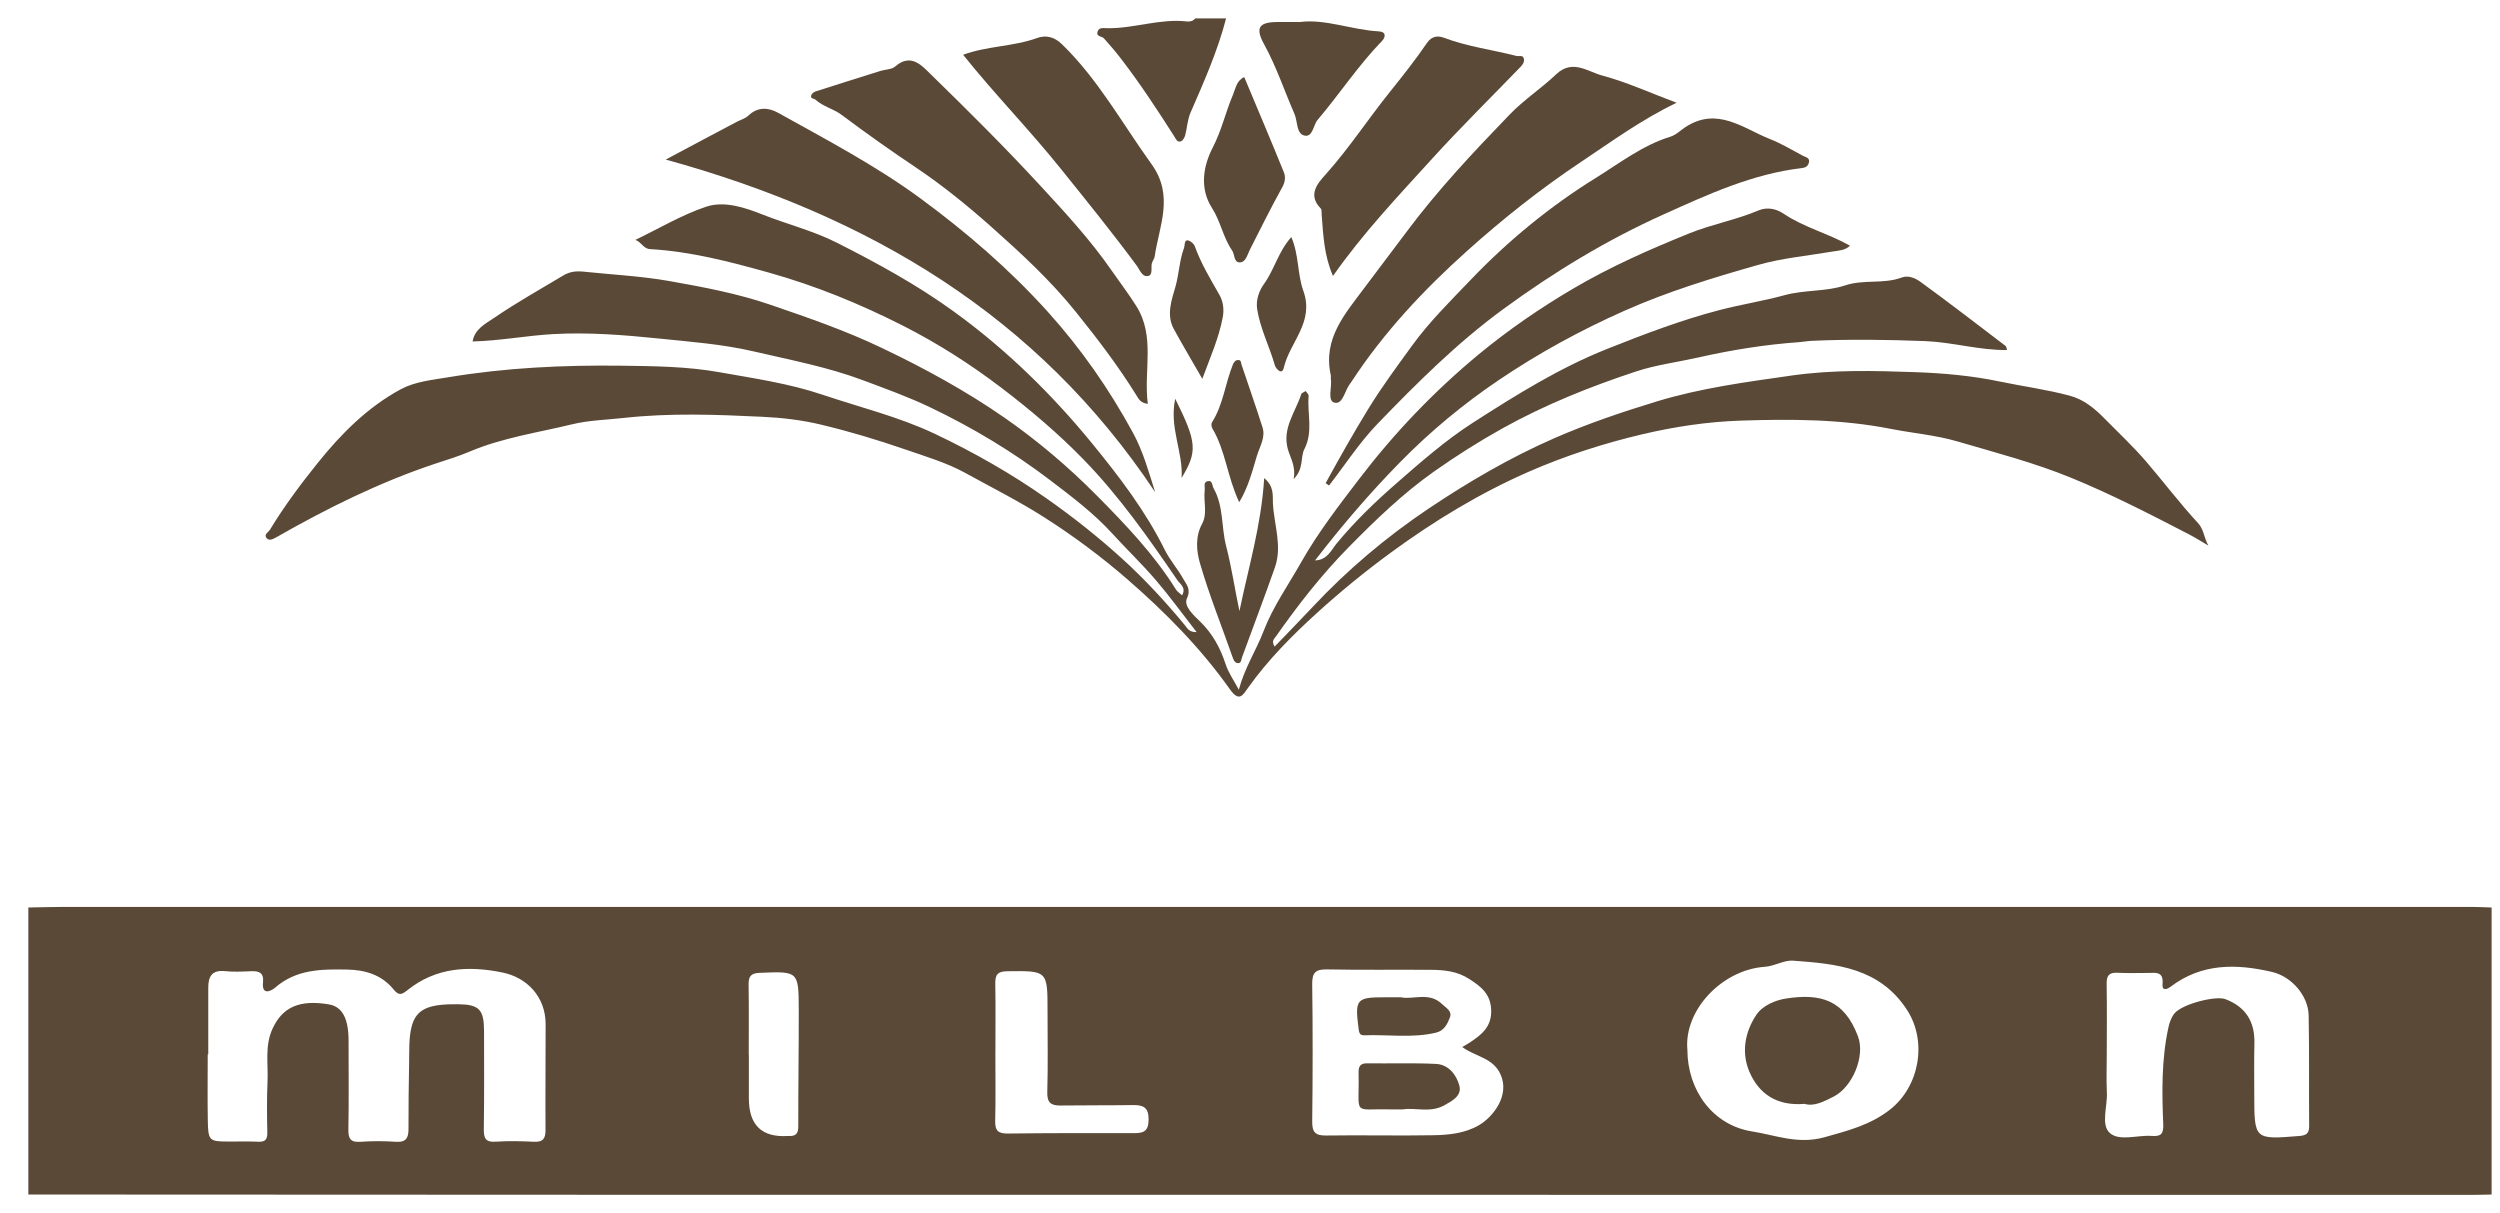 <?xml version="1.0" encoding="UTF-8"?> <svg xmlns="http://www.w3.org/2000/svg" width="68" height="33" viewBox="0 0 68 33" fill="none"><g clip-path="url(#clip0_1111_208)"><path d="M0.771 24.684C1.092 24.679 1.412 24.668 1.733 24.668C23.579 24.668 45.425 24.668 67.271 24.669C67.438 24.669 67.605 24.679 67.772 24.684V32.491C67.618 32.494 67.465 32.5 67.312 32.5C51.13 32.5 34.948 32.501 18.766 32.499C12.768 32.498 6.77 32.494 0.771 32.491C0.771 29.889 0.771 27.287 0.771 24.684ZM5.665 28.678H5.65C5.65 29.272 5.642 29.865 5.652 30.459C5.662 31.036 5.683 31.049 6.236 31.05C6.502 31.05 6.767 31.043 7.032 31.055C7.215 31.062 7.274 30.992 7.271 30.808C7.262 30.342 7.255 29.875 7.277 29.409C7.299 28.924 7.193 28.438 7.424 27.957C7.688 27.405 8.134 27.183 8.945 27.319C9.308 27.38 9.481 27.699 9.481 28.305C9.481 29.111 9.491 29.917 9.476 30.722C9.471 30.98 9.542 31.075 9.805 31.057C10.124 31.034 10.448 31.034 10.767 31.057C11.031 31.076 11.111 30.963 11.111 30.719C11.111 30.112 11.115 29.504 11.128 28.897C11.135 28.574 11.117 28.24 11.194 27.932C11.316 27.445 11.651 27.306 12.454 27.315C13.03 27.321 13.164 27.454 13.166 28.039C13.168 28.93 13.172 29.821 13.16 30.711C13.156 30.958 13.207 31.073 13.48 31.054C13.828 31.031 14.178 31.038 14.526 31.056C14.766 31.067 14.839 30.974 14.838 30.738C14.831 29.777 14.843 28.816 14.841 27.854C14.839 27.111 14.334 26.589 13.668 26.452C12.745 26.263 11.856 26.31 11.08 26.934C10.935 27.049 10.853 27.094 10.711 26.919C10.387 26.518 9.943 26.381 9.441 26.372C8.743 26.36 8.06 26.362 7.483 26.864C7.388 26.947 7.115 27.095 7.154 26.72C7.181 26.458 7.047 26.408 6.83 26.417C6.594 26.427 6.354 26.44 6.12 26.415C5.779 26.379 5.665 26.547 5.665 26.855C5.665 27.463 5.665 28.07 5.665 28.678L5.665 28.678ZM45.897 28.556C45.9 29.665 46.594 30.608 47.657 30.775C48.297 30.876 48.905 31.134 49.626 30.933C50.267 30.754 50.874 30.6 51.407 30.182C52.208 29.554 52.429 28.334 51.873 27.473C51.129 26.322 49.947 26.215 48.767 26.13C48.52 26.113 48.274 26.279 48.002 26.297C46.839 26.377 45.797 27.479 45.897 28.556ZM39.773 28.48C39.866 28.424 39.926 28.391 39.982 28.354C40.301 28.144 40.579 27.924 40.56 27.467C40.543 27.034 40.283 26.834 39.965 26.629C39.632 26.413 39.272 26.381 38.902 26.379C37.967 26.372 37.032 26.387 36.098 26.368C35.791 26.362 35.687 26.446 35.692 26.769C35.709 28.012 35.707 29.257 35.692 30.501C35.689 30.798 35.777 30.89 36.071 30.886C37.047 30.871 38.025 30.896 39.001 30.878C39.422 30.87 39.851 30.825 40.23 30.604C40.597 30.39 41.078 29.805 40.815 29.224C40.607 28.767 40.151 28.752 39.773 28.48L39.773 28.48ZM57.304 28.663C57.304 29.016 57.29 29.37 57.307 29.722C57.325 30.098 57.137 30.596 57.388 30.818C57.648 31.048 58.135 30.87 58.521 30.897C58.767 30.914 58.852 30.86 58.84 30.574C58.803 29.694 58.792 28.81 58.982 27.942C59.011 27.809 59.062 27.667 59.145 27.565C59.355 27.309 60.269 27.076 60.531 27.177C61.082 27.387 61.334 27.787 61.32 28.379C61.309 28.845 61.316 29.311 61.316 29.777C61.318 31.001 61.318 30.997 62.538 30.899C62.727 30.884 62.811 30.834 62.809 30.626C62.8 29.624 62.815 28.621 62.795 27.618C62.785 27.082 62.33 26.562 61.803 26.438C60.833 26.21 59.889 26.195 59.04 26.839C58.937 26.917 58.803 26.956 58.821 26.765C58.853 26.414 58.633 26.462 58.424 26.464C58.145 26.465 57.866 26.474 57.588 26.459C57.366 26.448 57.298 26.54 57.301 26.756C57.311 27.392 57.305 28.027 57.304 28.663ZM27.075 28.63H27.074C27.074 29.252 27.084 29.873 27.069 30.494C27.063 30.756 27.155 30.834 27.406 30.832C28.549 30.819 29.692 30.818 30.835 30.822C31.094 30.823 31.239 30.782 31.242 30.457C31.245 30.113 31.09 30.054 30.811 30.058C30.156 30.068 29.501 30.061 28.846 30.07C28.591 30.073 28.478 29.997 28.486 29.707C28.507 28.973 28.493 28.238 28.493 27.504C28.493 26.394 28.493 26.405 27.395 26.418C27.123 26.421 27.067 26.523 27.072 26.766C27.083 27.387 27.075 28.009 27.075 28.63V28.63ZM20.366 28.692H20.369C20.369 29.087 20.368 29.483 20.369 29.878C20.369 30.606 20.725 30.946 21.437 30.898C21.451 30.897 21.465 30.899 21.479 30.899C21.656 30.903 21.714 30.82 21.713 30.638C21.711 29.58 21.729 28.522 21.726 27.465C21.723 26.41 21.716 26.419 20.663 26.461C20.417 26.471 20.359 26.562 20.362 26.788C20.372 27.422 20.366 28.057 20.366 28.692V28.692Z" fill="#5A4936"></path><path d="M33.35 0.5C33.119 1.392 32.745 2.229 32.38 3.069C32.299 3.257 32.291 3.477 32.237 3.679C32.221 3.741 32.175 3.821 32.123 3.843C32.022 3.884 31.984 3.778 31.941 3.711C31.484 2.994 31.018 2.283 30.5 1.608C30.351 1.413 30.19 1.226 30.026 1.043C29.969 0.98 29.807 1.003 29.854 0.858C29.893 0.738 30.015 0.766 30.108 0.767C30.84 0.781 31.547 0.498 32.286 0.584C32.367 0.593 32.453 0.572 32.513 0.5H33.35V0.5Z" fill="#5A4936"></path><path d="M32.549 17.195C32.154 16.688 31.813 16.216 31.436 15.776C31.061 15.339 30.644 14.94 30.256 14.514C29.752 13.962 29.16 13.515 28.572 13.067C27.554 12.291 26.46 11.634 25.31 11.084C24.719 10.8 24.099 10.577 23.485 10.347C22.514 9.982 21.495 9.79 20.49 9.556C19.644 9.36 18.777 9.296 17.912 9.207C16.956 9.109 16.006 9.035 15.052 9.087C14.326 9.127 13.607 9.269 12.855 9.288C12.911 8.945 13.213 8.802 13.435 8.65C14.045 8.231 14.694 7.87 15.328 7.489C15.489 7.392 15.668 7.368 15.853 7.387C16.639 7.47 17.432 7.508 18.209 7.645C19.131 7.808 20.063 7.984 20.947 8.287C21.965 8.636 22.984 8.986 23.969 9.456C25.142 10.015 26.273 10.632 27.335 11.37C28.231 11.994 29.067 12.705 29.84 13.486C30.624 14.277 31.393 15.083 31.988 16.038C32.022 16.093 32.084 16.13 32.153 16.193C32.271 15.979 32.097 15.888 32.026 15.783C31.245 14.639 30.45 13.505 29.484 12.51C28.788 11.793 28.026 11.148 27.234 10.545C26.389 9.902 25.497 9.333 24.549 8.853C23.38 8.261 22.181 7.77 20.914 7.415C19.847 7.117 18.787 6.839 17.681 6.776C17.498 6.765 17.451 6.586 17.282 6.525C17.92 6.218 18.537 5.848 19.203 5.624C19.707 5.454 20.269 5.649 20.748 5.838C21.418 6.103 22.121 6.276 22.769 6.605C23.867 7.161 24.942 7.747 25.943 8.473C27.361 9.499 28.606 10.716 29.71 12.067C30.445 12.967 31.159 13.899 31.682 14.957C31.821 15.238 32.038 15.477 32.189 15.753C32.272 15.902 32.402 16.023 32.284 16.279C32.189 16.485 32.469 16.738 32.642 16.905C32.98 17.232 33.194 17.627 33.334 18.058C33.411 18.295 33.544 18.478 33.696 18.76C33.86 18.15 34.17 17.689 34.369 17.167C34.622 16.506 35.04 15.916 35.389 15.298C35.844 14.493 36.413 13.757 36.975 13.021C37.928 11.774 39.009 10.643 40.21 9.648C41.022 8.976 41.895 8.376 42.811 7.838C43.818 7.248 44.87 6.784 45.946 6.349C46.563 6.099 47.219 5.983 47.831 5.724C48.066 5.625 48.313 5.677 48.513 5.812C49.07 6.187 49.723 6.346 50.319 6.683C50.186 6.816 50.007 6.814 49.838 6.843C49.165 6.958 48.477 7.019 47.823 7.205C46.593 7.555 45.372 7.926 44.191 8.45C42.993 8.981 41.852 9.605 40.774 10.333C39.81 10.984 38.908 11.729 38.082 12.572C37.263 13.406 36.508 14.288 35.769 15.243C36.104 15.235 36.212 14.958 36.356 14.783C36.842 14.196 37.38 13.673 37.953 13.173C38.633 12.578 39.312 11.98 40.069 11.494C41.243 10.74 42.423 10.003 43.73 9.484C44.733 9.086 45.73 8.704 46.778 8.432C47.364 8.279 47.96 8.188 48.536 8.03C49.087 7.879 49.667 7.936 50.18 7.765C50.7 7.591 51.23 7.735 51.728 7.548C51.91 7.479 52.106 7.571 52.241 7.669C53.022 8.237 53.787 8.828 54.555 9.412C54.573 9.426 54.573 9.464 54.591 9.521C53.833 9.529 53.111 9.307 52.365 9.278C51.333 9.238 50.305 9.224 49.275 9.271C49.164 9.276 49.054 9.298 48.942 9.306C48.016 9.372 47.105 9.517 46.195 9.723C45.633 9.85 45.044 9.924 44.503 10.103C43.257 10.514 42.038 11.002 40.879 11.645C40.233 12.004 39.611 12.399 39.013 12.82C38.164 13.417 37.414 14.143 36.682 14.886C35.947 15.633 35.306 16.455 34.705 17.311C34.66 17.376 34.575 17.429 34.669 17.588C35.021 17.222 35.365 16.871 35.701 16.512C36.655 15.493 37.719 14.597 38.868 13.827C39.95 13.103 41.072 12.447 42.276 11.92C43.19 11.52 44.118 11.208 45.064 10.919C46.263 10.554 47.486 10.393 48.721 10.216C49.861 10.052 50.986 10.084 52.107 10.123C52.863 10.15 53.645 10.22 54.39 10.377C55.026 10.51 55.675 10.595 56.305 10.765C56.681 10.867 56.976 11.113 57.227 11.368C57.615 11.763 58.022 12.141 58.387 12.568C58.858 13.117 59.295 13.697 59.785 14.226C59.947 14.4 59.947 14.63 60.069 14.841C59.894 14.739 59.723 14.629 59.544 14.536C58.494 13.992 57.445 13.452 56.348 13.001C55.335 12.585 54.284 12.313 53.242 12.007C52.657 11.835 52.039 11.785 51.444 11.668C50.079 11.398 48.714 11.396 47.342 11.441C46.445 11.471 45.55 11.606 44.684 11.809C43.629 12.057 42.58 12.395 41.586 12.829C40.257 13.411 39.013 14.165 37.829 15.032C37.123 15.549 36.443 16.106 35.806 16.686C35.142 17.291 34.49 17.947 33.957 18.695C33.808 18.903 33.712 19.114 33.45 18.744C32.655 17.622 31.689 16.647 30.659 15.752C29.958 15.144 29.212 14.588 28.425 14.085C27.724 13.636 26.982 13.264 26.258 12.865C25.755 12.588 25.178 12.416 24.626 12.226C23.873 11.966 23.107 11.735 22.332 11.55C21.809 11.424 21.264 11.361 20.726 11.336C19.473 11.276 18.217 11.229 16.965 11.368C16.496 11.42 16.016 11.43 15.561 11.541C14.627 11.768 13.666 11.905 12.773 12.284C12.472 12.412 12.156 12.507 11.851 12.608C10.329 13.114 8.903 13.822 7.514 14.615C7.425 14.665 7.317 14.72 7.249 14.634C7.171 14.534 7.3 14.48 7.347 14.402C7.732 13.766 8.177 13.172 8.639 12.596C9.277 11.8 9.996 11.078 10.895 10.591C11.288 10.378 11.753 10.335 12.196 10.261C13.753 10.001 15.32 9.928 16.897 9.947C17.79 9.958 18.694 9.968 19.56 10.123C20.499 10.291 21.452 10.426 22.375 10.737C23.4 11.082 24.461 11.34 25.438 11.805C26.487 12.303 27.502 12.88 28.459 13.552C29.185 14.061 29.88 14.612 30.534 15.207C31.142 15.76 31.703 16.369 32.23 17.007C32.293 17.083 32.338 17.198 32.548 17.194L32.549 17.195Z" fill="#5A4936"></path><path d="M18.107 4.341C18.813 3.965 19.426 3.636 20.041 3.313C20.149 3.256 20.267 3.229 20.364 3.137C20.606 2.909 20.891 2.916 21.163 3.067C22.478 3.801 23.815 4.5 25.034 5.395C26.28 6.311 27.447 7.316 28.493 8.473C29.404 9.482 30.171 10.585 30.818 11.774C31.087 12.267 31.243 12.822 31.42 13.387C28.217 8.569 23.618 5.859 18.107 4.34V4.341Z" fill="#5A4936"></path><path d="M45.603 2.795C44.641 3.257 43.84 3.847 43.017 4.395C41.919 5.126 40.879 5.95 39.898 6.831C38.723 7.885 37.64 9.04 36.765 10.375C36.75 10.399 36.734 10.422 36.717 10.444C36.575 10.626 36.526 11.015 36.293 10.951C36.095 10.896 36.238 10.522 36.199 10.294C36.194 10.266 36.204 10.236 36.198 10.209C35.974 9.213 36.588 8.535 37.105 7.838C37.478 7.336 37.862 6.839 38.235 6.337C39.093 5.182 40.073 4.14 41.066 3.112C41.452 2.712 41.927 2.403 42.33 2.019C42.769 1.602 43.186 1.948 43.575 2.053C44.24 2.231 44.876 2.522 45.603 2.795L45.603 2.795Z" fill="#5A4936"></path><path d="M31.221 10.985C31.026 10.959 30.982 10.867 30.911 10.754C30.415 9.954 29.848 9.21 29.256 8.476C28.576 7.631 27.789 6.904 26.997 6.199C26.341 5.615 25.65 5.05 24.908 4.553C24.226 4.096 23.551 3.618 22.891 3.124C22.674 2.961 22.394 2.903 22.186 2.715C22.142 2.675 22.037 2.691 22.065 2.593C22.078 2.549 22.137 2.502 22.184 2.487C22.773 2.297 23.363 2.113 23.952 1.928C24.085 1.887 24.252 1.892 24.347 1.81C24.783 1.43 25.079 1.791 25.328 2.032C26.327 3.006 27.317 3.99 28.264 5.015C28.952 5.76 29.643 6.504 30.228 7.347C30.453 7.671 30.696 7.989 30.907 8.324C31.433 9.156 31.101 10.085 31.221 10.985L31.221 10.985Z" fill="#5A4936"></path><path d="M36.057 13.143C36.431 12.459 36.812 11.782 37.223 11.113C37.589 10.515 38.005 9.958 38.41 9.398C38.873 8.758 39.444 8.196 39.991 7.623C41.016 6.551 42.158 5.612 43.411 4.836C44.062 4.433 44.682 3.95 45.429 3.72C45.594 3.669 45.707 3.546 45.837 3.461C46.711 2.888 47.408 3.492 48.147 3.784C48.457 3.906 48.745 4.082 49.041 4.238C49.12 4.279 49.246 4.292 49.198 4.438C49.168 4.53 49.102 4.561 49.008 4.572C47.667 4.729 46.451 5.29 45.24 5.836C43.699 6.531 42.259 7.403 40.884 8.411C39.627 9.332 38.539 10.419 37.467 11.529C36.977 12.037 36.586 12.644 36.15 13.206C36.119 13.185 36.088 13.164 36.057 13.143H36.057Z" fill="#5A4936"></path><path d="M26.197 1.49C26.849 1.248 27.554 1.271 28.21 1.034C28.432 0.954 28.664 0.988 28.885 1.203C29.872 2.162 30.527 3.363 31.322 4.465C31.942 5.326 31.53 6.14 31.406 6.981C31.396 7.047 31.341 7.105 31.328 7.171C31.305 7.291 31.362 7.481 31.226 7.507C31.063 7.539 31.005 7.342 30.917 7.223C30.253 6.324 29.55 5.457 28.851 4.587C27.993 3.519 27.036 2.541 26.197 1.49H26.197Z" fill="#5A4936"></path><path d="M36.257 7.507C36.014 6.949 35.992 6.39 35.949 5.836C35.944 5.78 35.956 5.704 35.925 5.672C35.556 5.297 35.844 4.983 36.063 4.738C36.694 4.034 37.21 3.241 37.8 2.506C38.15 2.07 38.499 1.63 38.814 1.168C38.954 0.964 39.129 0.972 39.281 1.029C39.918 1.269 40.591 1.354 41.245 1.521C41.317 1.54 41.426 1.483 41.45 1.601C41.468 1.689 41.414 1.762 41.354 1.824C40.552 2.654 39.729 3.464 38.953 4.318C38.027 5.337 37.076 6.337 36.257 7.507Z" fill="#5A4936"></path><path d="M33.843 2.096C34.213 2.979 34.575 3.831 34.922 4.689C34.97 4.809 34.959 4.944 34.881 5.086C34.571 5.649 34.282 6.224 33.993 6.799C33.924 6.937 33.886 7.133 33.722 7.137C33.556 7.14 33.587 6.92 33.514 6.814C33.268 6.46 33.203 6.026 32.967 5.659C32.627 5.131 32.721 4.525 32.989 4.008C33.23 3.544 33.337 3.044 33.538 2.574C33.611 2.402 33.632 2.194 33.844 2.096H33.843Z" fill="#5A4936"></path><path d="M35.357 0.599C36.049 0.509 36.759 0.812 37.499 0.853C37.721 0.865 37.68 1.021 37.595 1.109C36.948 1.776 36.438 2.554 35.84 3.259C35.715 3.406 35.71 3.755 35.465 3.683C35.259 3.622 35.296 3.298 35.209 3.098C34.934 2.468 34.718 1.812 34.385 1.207C34.138 0.758 34.237 0.6 34.752 0.599C34.933 0.598 35.114 0.599 35.357 0.599Z" fill="#5A4936"></path><path d="M33.713 16.622C33.956 15.439 34.308 14.288 34.386 13.004C34.661 13.233 34.614 13.482 34.623 13.681C34.65 14.263 34.883 14.846 34.679 15.429C34.391 16.25 34.082 17.062 33.783 17.879C33.756 17.951 33.765 18.067 33.64 18.031C33.574 18.011 33.549 17.94 33.524 17.869C33.226 17.016 32.886 16.176 32.636 15.309C32.544 14.987 32.507 14.597 32.697 14.248C32.852 13.962 32.729 13.64 32.768 13.338C32.779 13.248 32.721 13.113 32.851 13.087C32.985 13.06 32.965 13.204 33.01 13.283C33.287 13.774 33.216 14.339 33.352 14.858C33.503 15.438 33.586 16.03 33.713 16.622Z" fill="#5A4936"></path><path d="M32.703 10.304C32.42 9.81 32.163 9.381 31.924 8.942C31.717 8.559 31.874 8.144 31.973 7.795C32.071 7.449 32.079 7.087 32.203 6.751C32.231 6.675 32.211 6.54 32.292 6.537C32.361 6.535 32.473 6.626 32.499 6.7C32.668 7.17 32.925 7.592 33.17 8.023C33.275 8.209 33.298 8.426 33.258 8.636C33.151 9.199 32.919 9.719 32.703 10.304Z" fill="#5A4936"></path><path d="M33.707 13.66C33.382 12.976 33.336 12.256 32.974 11.65C32.949 11.608 32.942 11.526 32.966 11.488C33.273 11.005 33.326 10.429 33.536 9.911C33.564 9.842 33.61 9.788 33.689 9.793C33.764 9.798 33.753 9.869 33.77 9.919C33.96 10.486 34.158 11.051 34.34 11.622C34.428 11.897 34.265 12.144 34.19 12.392C34.062 12.813 33.956 13.248 33.707 13.66V13.66Z" fill="#5A4936"></path><path d="M35.124 6.449C35.333 6.93 35.288 7.459 35.451 7.912C35.758 8.764 35.081 9.304 34.92 10C34.868 10.225 34.699 10.019 34.676 9.937C34.53 9.421 34.277 8.939 34.194 8.405C34.156 8.158 34.251 7.904 34.376 7.731C34.664 7.333 34.772 6.839 35.124 6.449Z" fill="#5A4936"></path><path d="M35.186 13.031C35.254 12.69 35.1 12.465 35.03 12.218C34.87 11.654 35.234 11.214 35.392 10.725C35.404 10.686 35.473 10.666 35.516 10.637C35.544 10.681 35.599 10.728 35.595 10.769C35.553 11.25 35.724 11.742 35.479 12.216C35.364 12.44 35.473 12.749 35.186 13.031Z" fill="#5A4936"></path><path d="M31.966 10.846C32.556 12.031 32.577 12.279 32.139 13C32.186 12.293 31.798 11.634 31.966 10.846Z" fill="#5A4936"></path><path d="M49.085 30.025C48.335 30.089 47.844 29.757 47.586 29.157C47.36 28.634 47.458 28.071 47.775 27.6C47.951 27.341 48.303 27.203 48.58 27.16C49.496 27.018 50.161 27.178 50.539 28.195C50.737 28.73 50.389 29.565 49.877 29.826C49.601 29.967 49.339 30.103 49.085 30.025V30.025Z" fill="#5A4936"></path><path d="M38.155 30.176C38.01 30.176 37.926 30.178 37.843 30.176C36.758 30.147 36.98 30.387 36.953 29.178C36.95 29.006 37 28.919 37.188 28.922C37.814 28.931 38.44 28.907 39.065 28.939C39.402 28.956 39.618 29.239 39.695 29.531C39.767 29.804 39.501 29.945 39.282 30.066C38.899 30.278 38.487 30.119 38.155 30.176H38.155Z" fill="#5A4936"></path><path d="M38.105 27.126C38.433 27.2 38.871 26.968 39.225 27.312C39.333 27.418 39.507 27.5 39.436 27.679C39.368 27.853 39.283 28.035 39.06 28.088C38.412 28.243 37.757 28.135 37.105 28.16C36.973 28.166 36.964 28.067 36.951 27.96C36.851 27.181 36.897 27.125 37.665 27.126C37.791 27.126 37.916 27.126 38.105 27.126Z" fill="#5A4936"></path></g><defs><clipPath id="clip0_1111_208"><rect width="67" height="32" fill="white" transform="translate(0.771 0.5)"></rect></clipPath></defs></svg> 